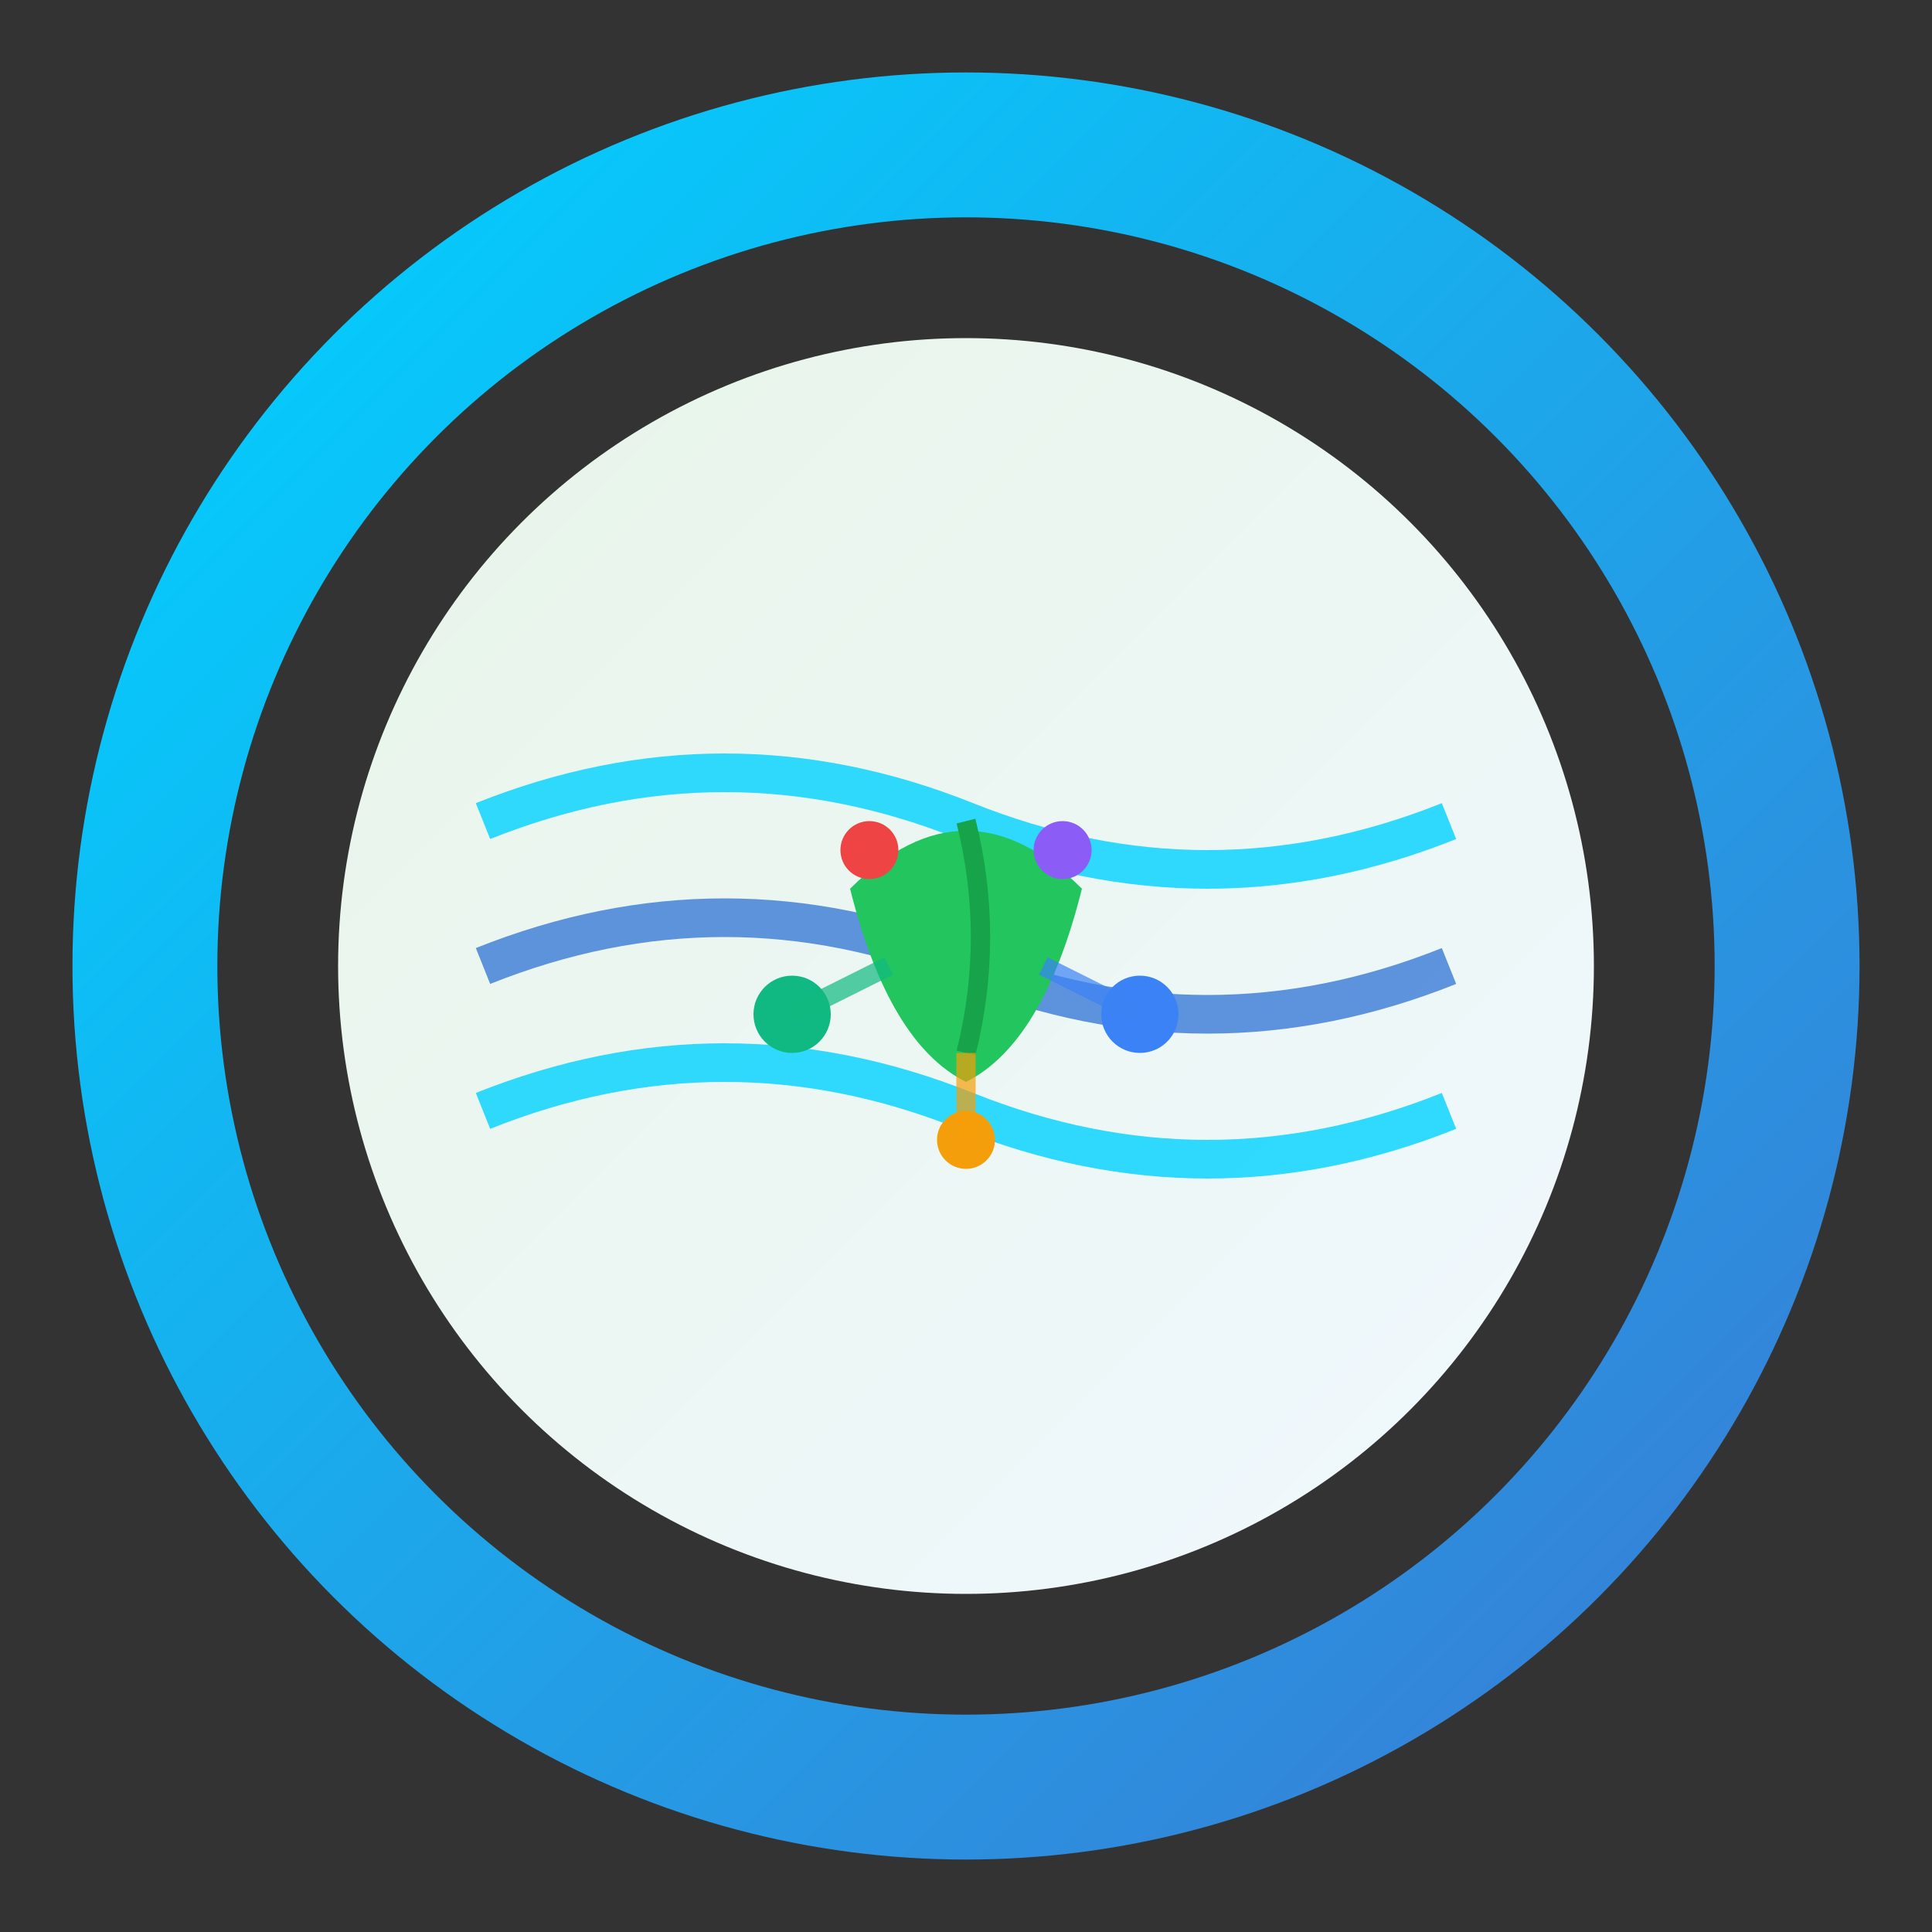 <svg viewBox="0 0 200 200" xmlns="http://www.w3.org/2000/svg">
  <rect x="0" y="0" width="200" height="200" fill="#333333" stroke="none"/>
  <!-- Definizioni gradiente semplificate -->
  <defs>
    <linearGradient id="ring" x1="0%" y1="0%" x2="100%" y2="100%">
      <stop offset="0%" style="stop-color:#00D2FF" />
      <stop offset="100%" style="stop-color:#3A7BD5" />
    </linearGradient>

    <linearGradient id="inner" x1="0%" y1="0%" x2="100%" y2="100%">
      <stop offset="0%" style="stop-color:#E8F5E8" />
      <stop offset="100%" style="stop-color:#F0F8FF" />
    </linearGradient>
  </defs>

  <!-- Anello esterno più spesso per visibilità -->
  <circle cx="100" cy="100" r="85" fill="none" stroke="url(#ring)" stroke-width="15"/>

  <!-- Cerchio interno -->
  <circle cx="100" cy="100" r="65" fill="url(#inner)"/>

  <!-- Onde semplificate -->
  <path d="M 50 85 Q 75 75 100 85 T 150 85" fill="none" stroke="#00D2FF" stroke-width="4" opacity="0.8"/>
  <path d="M 50 100 Q 75 90 100 100 T 150 100" fill="none" stroke="#3A7BD5" stroke-width="4" opacity="0.8"/>
  <path d="M 50 115 Q 75 105 100 115 T 150 115" fill="none" stroke="#00D2FF" stroke-width="4" opacity="0.8"/>

  <!-- Simbolo biodiversità centrale più grande e semplificato -->
  <g transform="translate(100, 100)">
    <!-- Foglia principale più grande -->
    <path d="M -12 -8 Q 0 -20 12 -8 Q 8 8 0 12 Q -8 8 -12 -8" fill="#22C55E"/>
    <!-- Nervatura foglia -->
    <path d="M 0 -15 Q 3 -3 0 9" fill="none" stroke="#16A34A" stroke-width="2"/>

    <!-- Elementi biodiversità più grandi -->
    <circle cx="-18" cy="5" r="4" fill="#10B981"/>
    <circle cx="18" cy="5" r="4" fill="#3B82F6"/>
    <circle cx="0" cy="18" r="3" fill="#F59E0B"/>
    <circle cx="-10" cy="-12" r="3" fill="#EF4444"/>
    <circle cx="10" cy="-12" r="3" fill="#8B5CF6"/>

    <!-- Connessioni più visibili -->
    <line x1="-18" y1="5" x2="-8" y2="0" stroke="#10B981" stroke-width="2" opacity="0.7"/>
    <line x1="18" y1="5" x2="8" y2="0" stroke="#3B82F6" stroke-width="2" opacity="0.7"/>
    <line x1="0" y1="18" x2="0" y2="9" stroke="#F59E0B" stroke-width="2" opacity="0.7"/>
  </g>
</svg>

